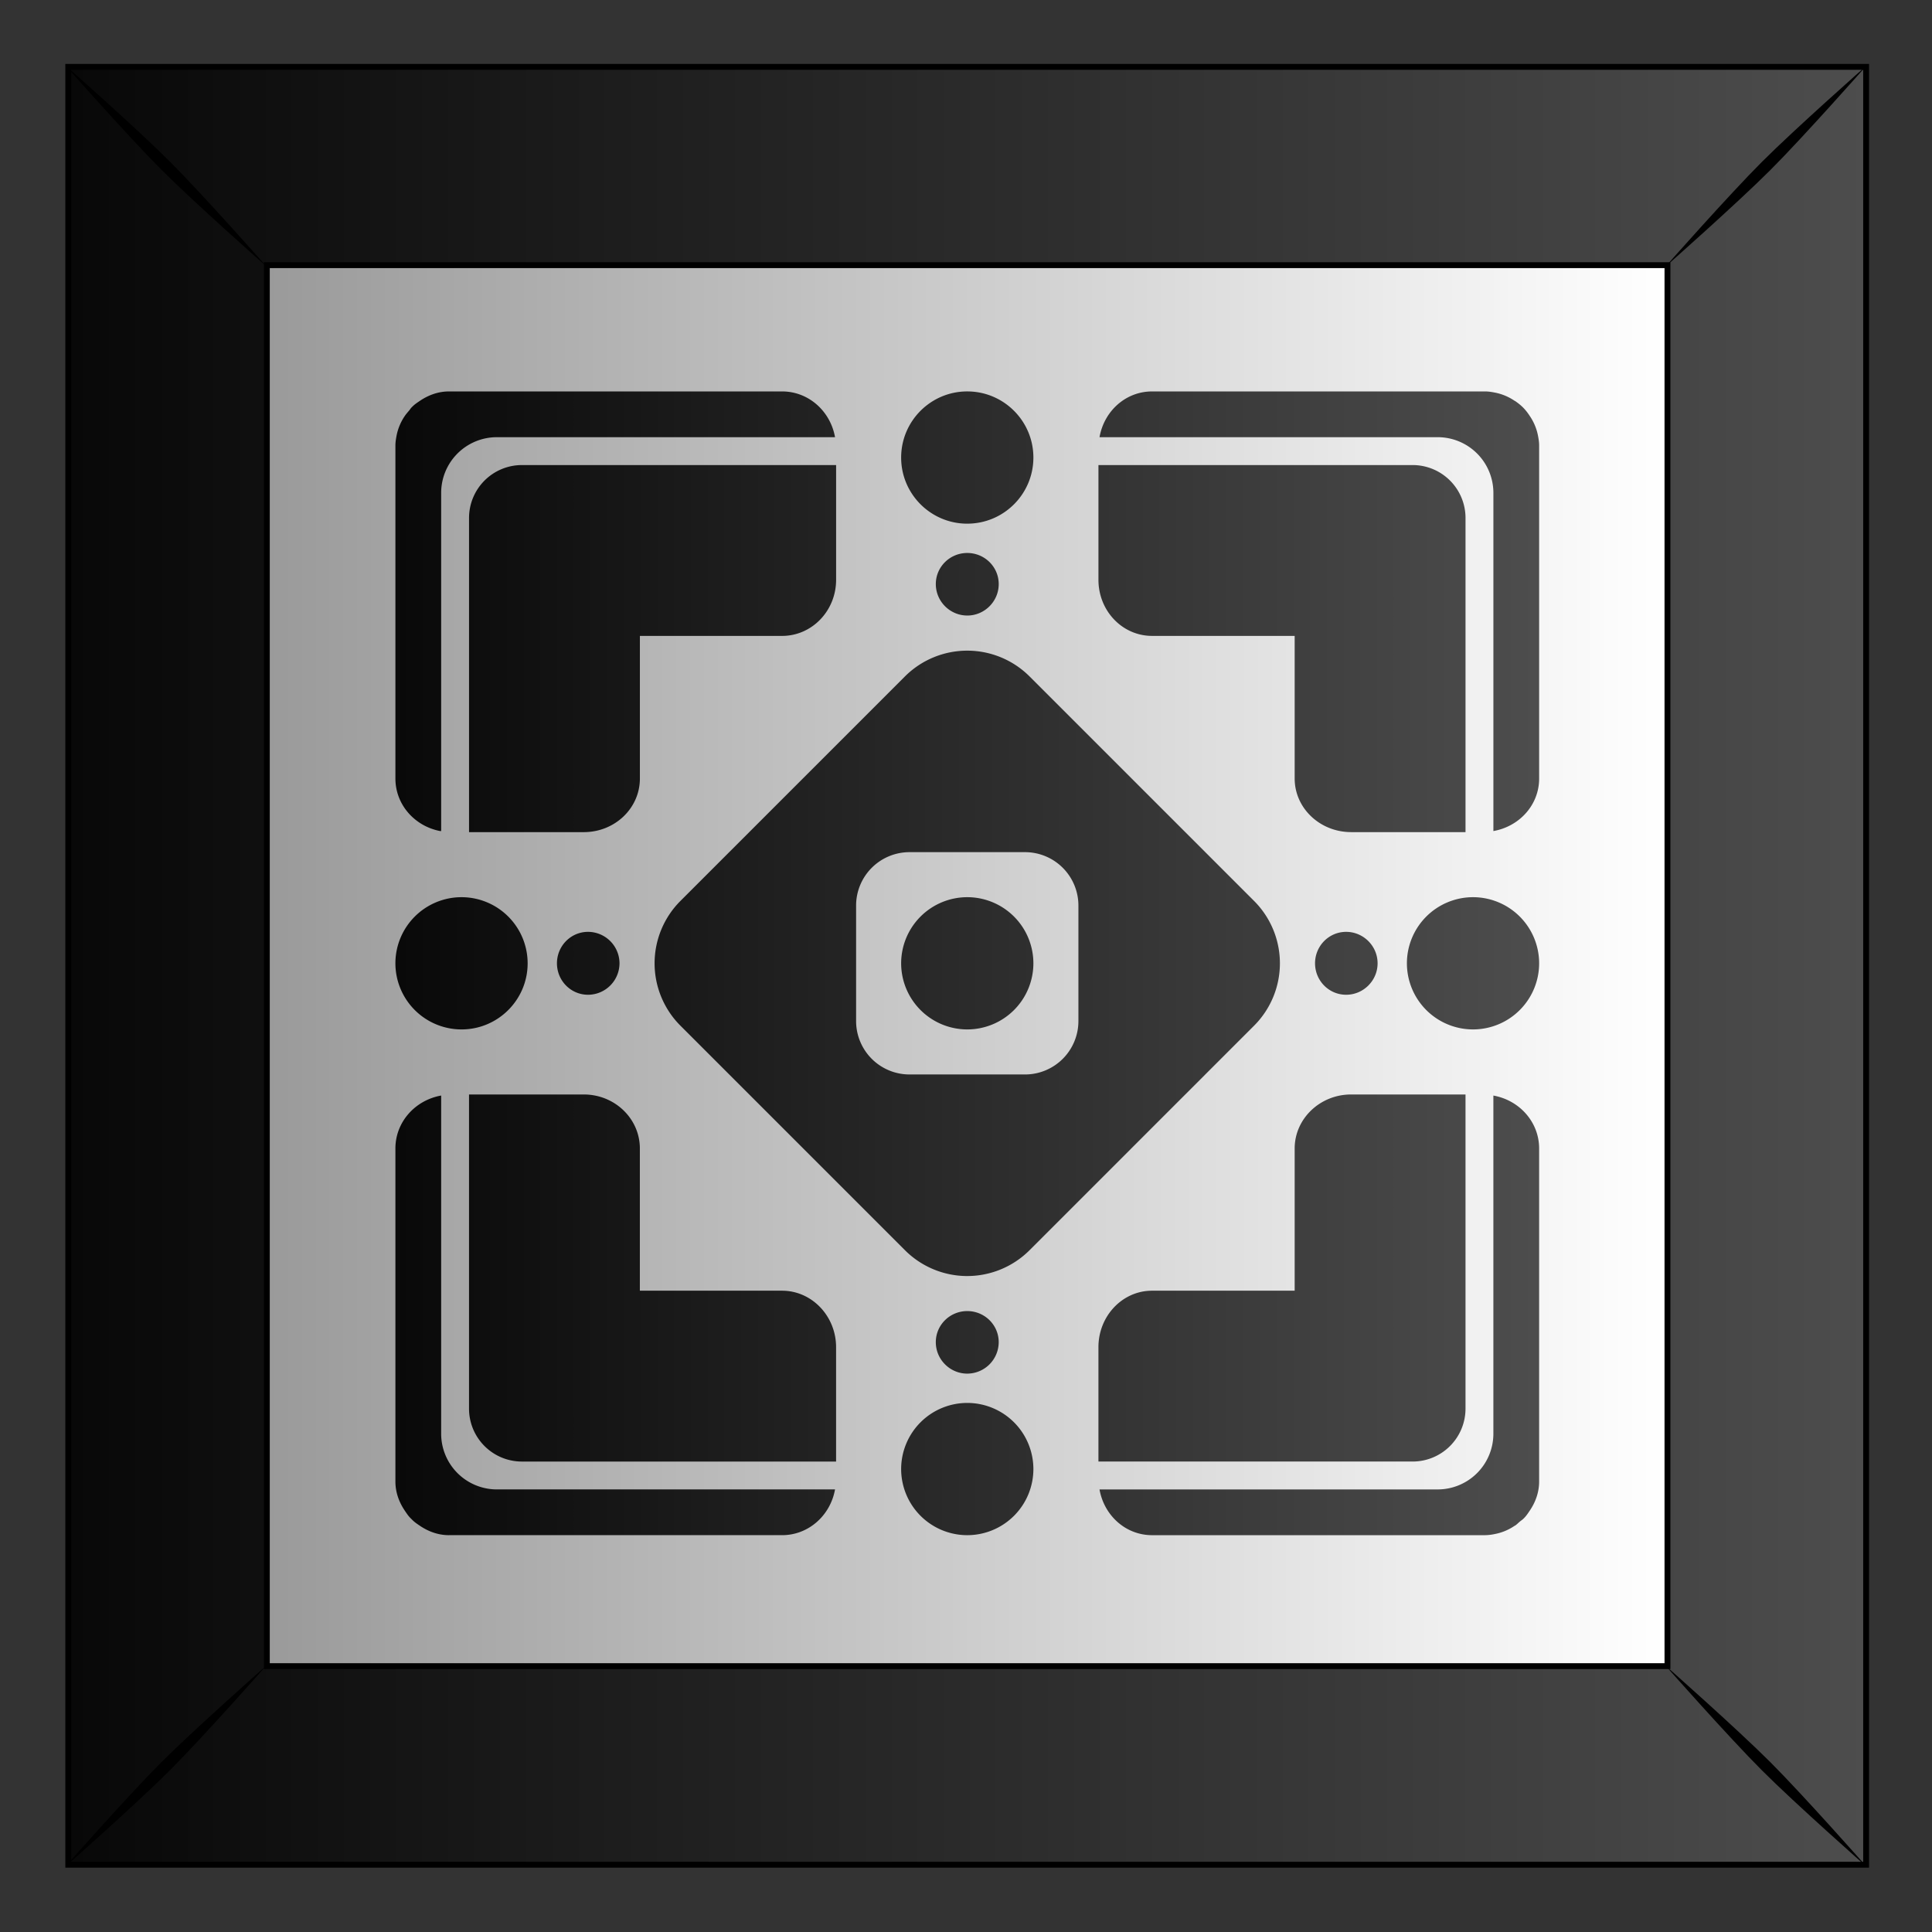 <svg xmlns="http://www.w3.org/2000/svg" xmlns:xlink="http://www.w3.org/1999/xlink" viewBox="0 0 300 300"><rect x="0" y="0" width="300" height="300" fill="#333333" stroke="none"/><defs><linearGradient id="a"><stop offset="0"/><stop stop-color="#4d4d4d" offset="1"/></linearGradient><linearGradient id="b" y2="102.69" gradientUnits="userSpaceOnUse" x2="331.26" gradientTransform="translate(.262 -.264)" y1="102.69" x1="454.85"><stop stop-color="#fff" offset="0"/><stop stop-color="#999" offset="1"/></linearGradient><linearGradient id="c" y2="53.345" xlink:href="#a" gradientUnits="userSpaceOnUse" x2="472.53" gradientTransform="translate(.262 -.264)" y1="53.345" x1="297"/><linearGradient id="d" y2="1003.1" xlink:href="#a" gradientUnits="userSpaceOnUse" x2="448.88" gradientTransform="matrix(1 0 0 1 -1.408 -147.63)" y1="1003.1" x1="336.23"/></defs><path fill="url(#b)" d="M315.35-25.509h157.18v157.18H315.35z" transform="matrix(1.776 0 0 -1.776 -549.444 244.243)"/><path d="M315.34-25.512v157.19h157.19v-157.19H315.34zM332.702-8.15h122.46v122.49h-122.46V-8.15z" stroke="#000" stroke-width=".513" fill="url(#c)" transform="matrix(1.776 0 0 -1.776 -549.444 244.243)"/><path d="M10.14 289.845s9.714-11.004 14.948-16.237 16.277-14.988 16.277-14.988-9.754 11.044-14.988 16.277-16.237 14.948-16.237 14.948zM25.088 26.379C19.855 21.145 10.14 10.142 10.14 10.142s11.004 9.714 16.237 14.947c5.234 5.234 14.988 16.278 14.988 16.278s-11.044-9.755-16.277-14.988zm248.517 248.534c-5.234-5.233-14.988-16.277-14.988-16.277s11.044 9.754 16.277 14.988c5.233 5.233 14.948 16.237 14.948 16.237s-11.004-9.714-16.237-14.948zM258.617 41.4s9.754-11.044 14.988-16.277c5.233-5.233 16.237-14.948 16.237-14.948s-9.715 11.004-14.948 16.237C269.66 31.645 258.617 41.4 258.617 41.4z"/><path d="M352.44 785.9c-.94 0-1.799.318-2.531.812-.218.147-.435.288-.625.47-.044.04-.083.083-.125.124-.041.043-.085.082-.125.125-.182.19-.322.408-.469.625-.494.733-.812 1.592-.812 2.532v29.125c0 2.3 1.713 4.216 4 4.625v-29.562a4.872 4.872 0 014.875-4.875h29.562c-.409-2.287-2.325-4-4.625-4H352.439zm45.312 0a5.785 5.785 0 00-5.781 5.781 5.785 5.785 0 005.781 5.782 5.785 5.785 0 005.781-5.782 5.785 5.785 0 00-5.781-5.781zm16.156 0c-2.3 0-4.191 1.713-4.594 4h29.562a4.872 4.872 0 014.875 4.875v29.562c2.287-.408 4-2.324 4-4.625v-29.125c0-.94-.318-1.799-.812-2.531-.147-.218-.287-.434-.469-.625-.03-.032-.062-.062-.094-.094-.092-.094-.213-.163-.312-.25-.138-.115-.257-.243-.406-.343-.02-.014-.043-.019-.063-.032a4.601 4.601 0 00-1.75-.718 4.425 4.425 0 00-.812-.094h-29.125zm-55.094 6.437a4.627 4.627 0 00-4.625 4.625v27.47h10.031c2.723 0 4.906-2.125 4.906-4.72v-12.437h12.437c2.595 0 4.719-2.215 4.719-4.938v-10h-27.469zm50.406 0v10c0 2.723 2.093 4.938 4.688 4.938h12.469v12.438c0 2.595 2.214 4.719 4.937 4.719h10v-27.47a4.627 4.627 0 00-4.625-4.624H409.22zm-11.469 7.688c-1.511 0-2.75 1.239-2.75 2.75s1.239 2.719 2.75 2.719 2.75-1.208 2.75-2.719a2.76 2.76 0 00-2.75-2.75zm0 8.531a7.714 7.714 0 00-5.469 2.281l-19.594 19.594a7.713 7.713 0 000 10.937l19.594 19.594a7.713 7.713 0 0010.937 0l19.594-19.594a7.713 7.713 0 000-10.937l-19.594-19.594a7.715 7.715 0 00-5.468-2.28zm-5.031 17.625h10.062a4.67 4.67 0 014.687 4.688v10.062a4.67 4.67 0 01-4.687 4.687H392.72a4.67 4.67 0 01-4.688-4.687v-10.062a4.67 4.67 0 014.688-4.688zm-39.187 3.938a5.785 5.785 0 00-5.781 5.78 5.785 5.785 0 005.78 5.782 5.785 5.785 0 005.782-5.781c0-3.19-2.59-5.781-5.781-5.781zm44.219 0a5.785 5.785 0 00-5.781 5.78 5.785 5.785 0 005.78 5.782 5.785 5.785 0 005.782-5.781 5.785 5.785 0 00-5.781-5.781zm44.219 0a5.785 5.785 0 00-5.781 5.781 5.785 5.785 0 005.78 5.781 5.785 5.785 0 005.782-5.78 5.785 5.785 0 00-5.781-5.782zm-77.375 3.031c-1.511 0-2.719 1.239-2.719 2.75s1.208 2.75 2.719 2.75a2.76 2.76 0 002.75-2.75 2.76 2.76 0 00-2.75-2.75zm66.28 0c-1.51 0-2.718 1.239-2.718 2.75s1.208 2.75 2.719 2.75 2.75-1.239 2.75-2.75-1.239-2.75-2.75-2.75zm-76.686 14.22v27.468a4.627 4.627 0 004.625 4.625h27.469v-10.03c0-2.724-2.124-4.907-4.719-4.907h-12.437v-12.47c0-2.594-2.183-4.687-4.906-4.687H354.19zm77.125 0c-2.723 0-4.938 2.092-4.938 4.687v12.469h-12.469c-2.594 0-4.687 2.183-4.687 4.906v10.031h27.469a4.627 4.627 0 004.625-4.625v-27.469h-10zm-79.656.093c-2.242.436-3.906 2.323-3.906 4.593V881.181c0 .282.044.544.093.813a4.6 4.6 0 00.72 1.75c.11.164.243.319.374.468.078.091.135.196.219.282.042.04.081.085.125.124.19.183.407.322.625.47.732.493 1.592.812 2.531.812h29.125c2.3 0 4.217-1.713 4.625-4h-29.562a4.872 4.872 0 01-4.875-4.875v-29.562c-.03.005-.064-.005-.094 0zm92.093 0v29.562a4.872 4.872 0 01-4.875 4.875h-29.562c.402 2.287 2.293 4 4.594 4h29.125c.281 0 .543-.044.812-.094a4.61 4.61 0 001.75-.719c.02-.013.043-.018.063-.03.239-.168.481-.354.687-.563l.031-.031c.214-.222.393-.458.563-.72a4.602 4.602 0 00.719-1.75c.049-.268.093-.53.093-.812v-29.124c0-2.3-1.713-4.191-4-4.594zm-46 18.844c-1.511 0-2.75 1.239-2.75 2.75s1.239 2.719 2.75 2.719 2.75-1.208 2.75-2.72-1.239-2.75-2.75-2.75zm0 8.031c-3.19 0-5.781 2.591-5.781 5.781s2.59 5.782 5.78 5.782c3.191 0 5.782-2.591 5.782-5.782s-2.591-5.78-5.781-5.78z" fill="url(#d)" transform="matrix(1.776 0 0 -1.776 -556.21 1634.14)"/></svg>